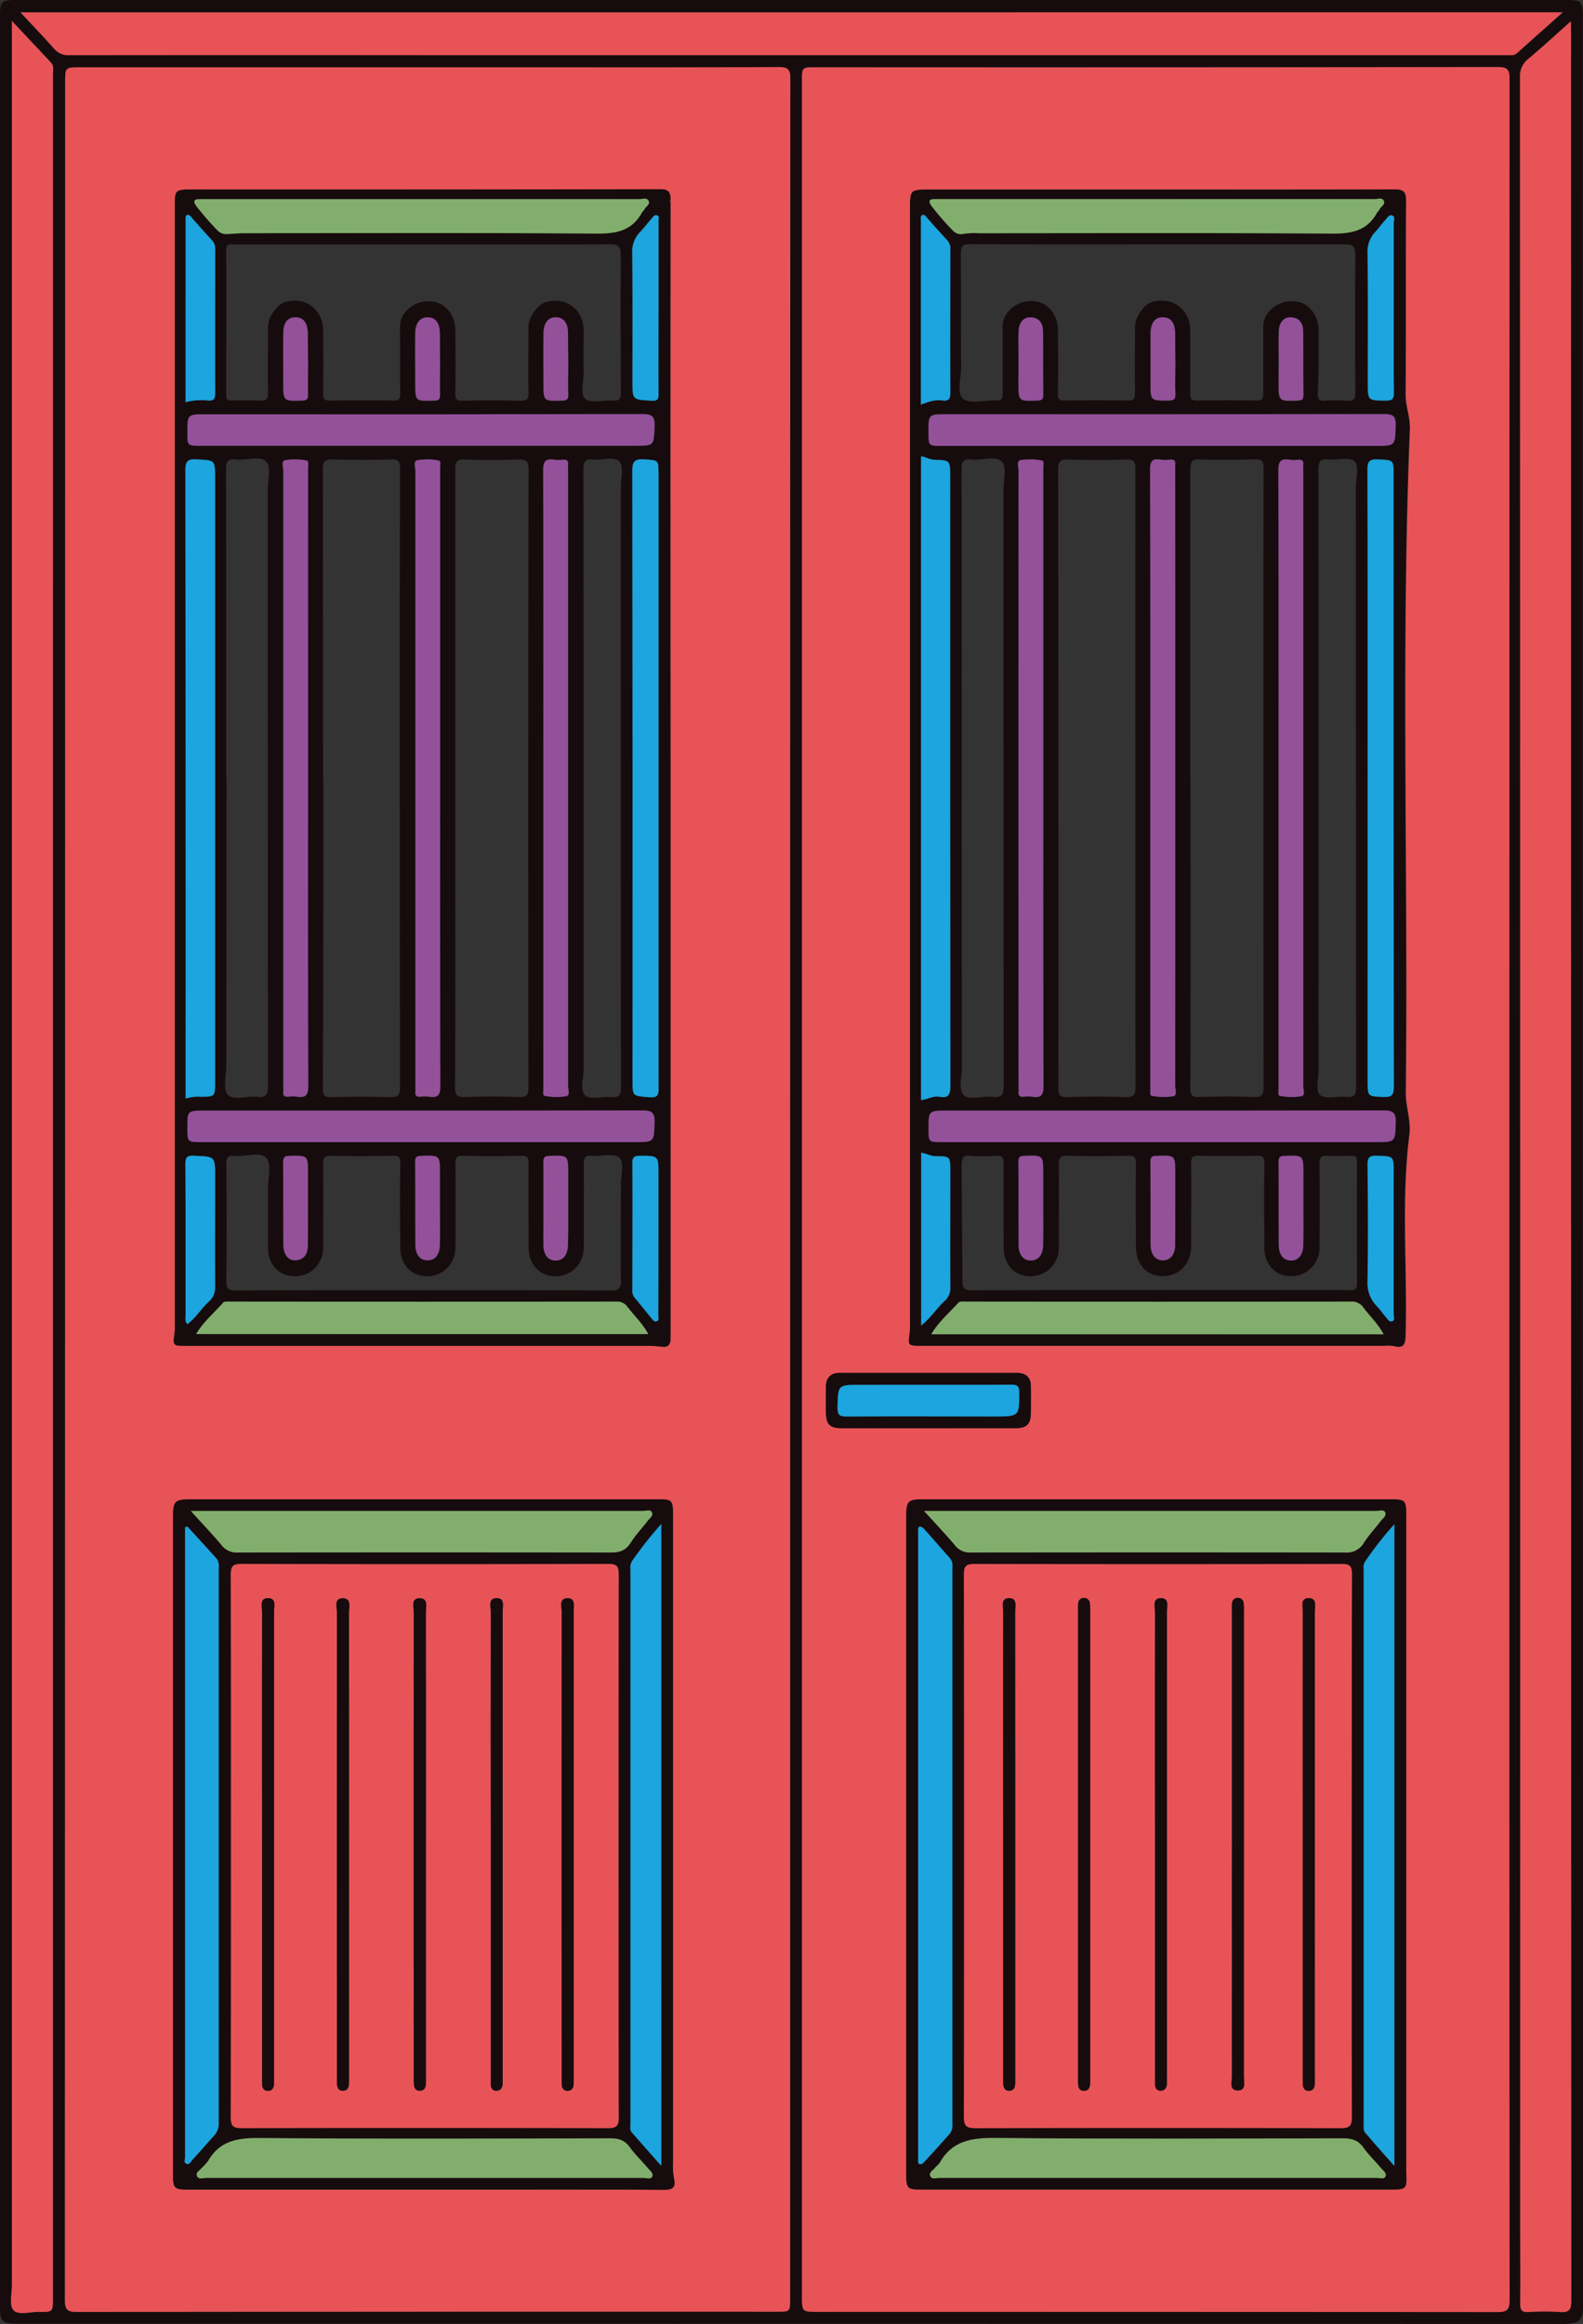 <svg xmlns="http://www.w3.org/2000/svg" id="Ebene_1" data-name="Ebene 1" viewBox="0 0 460.71 676.12"><rect x="0" y="0" width="460.71" height="676.12" fill="#333333" stroke="none"/><defs><style>.cls-1{fill:#fff;}.cls-2{fill:#170c0d;}.cls-3{fill:#e85357;}.cls-4{fill:#1ca5de;}.cls-5{fill:#93519a;}.cls-6{fill:#82ae6d;}</style></defs><path class="cls-1" d="M887.1,592.23c-.09-29.84-.06-59.67-.06-89.51v0C887,532.56,887,562.39,887.1,592.23Z" transform="translate(-758.98 -276.32)"></path><path class="cls-1" d="M1041.18,679.22h0Z" transform="translate(-758.98 -276.32)"></path><path class="cls-1" d="M1159.1,334.28q-31.53,0-63.07,0h0Q1127.57,334.25,1159.1,334.28Z" transform="translate(-758.98 -276.32)"></path><path class="cls-1" d="M848.67,592.22c-.1-29.84-.06-59.67-.06-89.51v0C848.61,532.55,848.57,562.38,848.67,592.22Z" transform="translate(-758.98 -276.32)"></path><path class="cls-1" d="M1101,626.68c0,3.91,0,7.83,0,11.74,0-3.91,0-7.83,0-11.74v0Z" transform="translate(-758.98 -276.32)"></path><path class="cls-1" d="M1062.58,626.68c0,3.92,0,7.83,0,11.74.06-3.91,0-7.82,0-11.74v0Z" transform="translate(-758.98 -276.32)"></path><path class="cls-1" d="M1138.3,627c0,3.82,0,7.64,0,11.45.06-3.81,0-7.63,0-11.45v0Z" transform="translate(-758.98 -276.32)"></path><path class="cls-1" d="M1198.25,783.94q0-80.78,0-161.54,0-161.55.06-323.09-.11,161.55-.06,323.09Q1198.25,703.18,1198.25,783.94Z" transform="translate(-758.98 -276.32)"></path><path class="cls-1" d="M1117.46,813v0q0,33.69,0,67.37Q1117.41,846.67,1117.46,813Z" transform="translate(-758.98 -276.32)"></path><path class="cls-1" d="M1164.58,365.88c0,6.16,0,12.32,0,18.49,0-6.17,0-12.33,0-18.49,0-8.22,0-16.44,0-24.66C1164.6,349.44,1164.58,357.66,1164.58,365.88Z" transform="translate(-758.98 -276.32)"></path><path class="cls-1" d="M1095.12,745.22q-.06,33.84,0,67.66v0Q1095.09,779.06,1095.12,745.22Z" transform="translate(-758.98 -276.32)"></path><path class="cls-1" d="M1072.72,745.57q0,33.69,0,67.38v64.22q0-32.11,0-64.22Z" transform="translate(-758.98 -276.32)"></path><path class="cls-1" d="M924.33,627c0,3.82,0,7.64,0,11.45.06-3.81,0-7.63,0-11.45v0Z" transform="translate(-758.98 -276.32)"></path><path class="cls-1" d="M950.64,390.76c-.07-8.31,0-16.62,0-24.92v0C950.61,374.14,950.57,382.45,950.64,390.76Z" transform="translate(-758.98 -276.32)"></path><path class="cls-1" d="M848.6,626.54c0,4,0,8,0,12,0-4,0-8,0-12v-8.88Q848.61,622.1,848.6,626.54Z" transform="translate(-758.98 -276.32)"></path><path class="cls-1" d="M1138.14,745.2q-.06,33.84,0,67.66v0Q1138.11,779,1138.14,745.2Z" transform="translate(-758.98 -276.32)"></path><path class="cls-1" d="M1051,745.22q-.08,33.69,0,67.38,0,33.54,0,67.08,0-33.54,0-67.08T1051,745.22Z" transform="translate(-758.98 -276.32)"></path><path class="cls-1" d="M887,626.69c0,3.91,0,7.83,0,11.74.06-3.91,0-7.83,0-11.74v0Z" transform="translate(-758.98 -276.32)"></path><path class="cls-1" d="M1062.64,592.23c-.1-29.83-.06-59.67-.06-89.5v0C1062.58,532.56,1062.54,562.4,1062.64,592.23Z" transform="translate(-758.98 -276.32)"></path><path class="cls-1" d="M826.2,813.38c0-26.29,0-52.58-.06-78.87.1,26.29.06,52.58.06,78.87s0,52.59-.06,78.88C826.23,866,826.2,839.68,826.2,813.38Z" transform="translate(-758.98 -276.32)"></path><path class="cls-1" d="M922.92,347.44q-13.62,0-27.24,0Q909.3,347.47,922.92,347.44Z" transform="translate(-758.98 -276.32)"></path><path class="cls-1" d="M835.25,745.2q-.06,33.82,0,67.66v0Q835.22,779,835.25,745.2Z" transform="translate(-758.98 -276.32)"></path><path class="cls-1" d="M895.68,347.45h0Z" transform="translate(-758.98 -276.32)"></path><path class="cls-1" d="M925.93,880.4q0-33.67,0-67.37,0-17,0-34,0,17,0,34Q925.93,846.72,925.93,880.4Z" transform="translate(-758.98 -276.32)"></path><path class="cls-1" d="M901.8,745.21q-.07,33.84,0,67.66v0Q901.77,779,901.8,745.21Z" transform="translate(-758.98 -276.32)"></path><path class="cls-1" d="M954.09,663.33V499.54q0-82.49,0-165-.07,82.47,0,165Z" transform="translate(-758.98 -276.32)"></path><path class="cls-2" d="M759,281v0Z" transform="translate(-758.98 -276.32)"></path><path class="cls-2" d="M1219.64,281.38c0-4.75-.3-5.06-5-5.06H763.51c-4,0-4.53.51-4.53,4.63V947.49c0,4.19.72,4.89,5,4.89q225.15,0,450.29.06c4.33,0,5.46-1.22,5.46-5.37Q1219.6,614.22,1219.64,281.38Zm-445.24,166V944.9c0,4,0,4.09-4.13,4-2.54,0-5.92,1.12-7.39-.53-1.25-1.41-.43-4.71-.43-7.18q0-327.1,0-654.22v-4.56c4.13,4.4,7.77,8.27,11.4,12.15.91,1,.55,2.18.55,3.29Q774.42,372.6,774.4,447.35ZM988.91,945.2c0,3.72,0,3.72-3.84,3.72q-101.82,0-203.65.07c-2.87,0-3.58-.65-3.57-3.56q.1-322.53.07-645c0-4.46,0-4.44,4.54-4.44l130.51,0c24.19,0,48.38.05,72.56-.07,2.78,0,3.45.69,3.45,3.46q-.12,161.55-.07,323.09ZM1194.67,949q-98.81-.11-197.61-.06c-4.68,0-4.69,0-4.69-4.72V300c0-4.14,0-4.14,4.06-4.14q99.24,0,198.48-.07c2.83,0,3.4.77,3.4,3.48q-.11,161.55-.06,323.09,0,80.77,0,161.54t.08,161.54C1198.33,948.53,1197.42,949,1194.67,949Zm3.09-656.6H893q-56.91,0-113.83,0a5.39,5.39,0,0,1-4.46-1.95c-3-3.43-6.21-6.72-9.72-10.5h448.84c-4.68,4.17-9,8-13.32,11.88C1199.63,292.55,1198.7,292.38,1197.76,292.38ZM1213,949a71.94,71.94,0,0,0-9.17,0c-1.89.09-2.45-.49-2.43-2.39.1-7.74,0-15.49,0-23.24q0-312.29-.05-624.58a6.24,6.24,0,0,1,2.46-5.35c4-3.37,7.89-7,12.36-10.93v3.4q0,329.92.07,659.87C1216.25,948.4,1215.55,949.17,1213,949Z" transform="translate(-758.98 -276.32)"></path><path class="cls-3" d="M989,299.29c0-2.77-.67-3.47-3.45-3.46-24.18.12-48.37.06-72.56.07l-130.51,0c-4.54,0-4.54,0-4.54,4.44q0,322.53-.07,645.05c0,2.91.7,3.57,3.57,3.56q101.82-.13,203.65-.07c3.84,0,3.84,0,3.84-3.72V622.38Q988.91,460.85,989,299.29ZM809.85,664.16a19.58,19.58,0,0,0,.09-2.87q0-24.24,0-48.47V336.73c0-5.22,0-5.23,5.32-5.23q68,0,135.92-.08c2.49,0,3,.87,3,3.17q-.07,82.47,0,165V663.33c0,.87,0,1.73,0,2.59-.05,1.62-.75,2.45-2.53,2.22a34.77,34.77,0,0,0-4.56-.27H813.07C809.28,667.86,809.3,667.86,809.85,664.16ZM952.16,913.43c-19.21-.13-38.43-.07-57.64-.07H813.93c-4.29,0-4.59-.3-4.59-4.54V719.16c0-6.64,0-6.64,6.88-6.64H949.58c5.28,0,5.25,0,5.25,5.23q0,55.38,0,110.75,0,38.46,0,76.9a20.19,20.19,0,0,0,.27,4.84C955.71,912.68,954.79,913.44,952.16,913.43Z" transform="translate(-758.98 -276.32)"></path><path class="cls-3" d="M988.91,622.38v0q0-161.53.07-323.09Q988.86,460.84,988.91,622.38Z" transform="translate(-758.98 -276.32)"></path><path class="cls-3" d="M1198.25,622.4q0-161.55.06-323.09c0-2.71-.57-3.48-3.4-3.48q-99.24.14-198.48.07c-4.06,0-4.06,0-4.06,4.14V944.2c0,4.72,0,4.72,4.69,4.72q98.81,0,197.61.06c2.75,0,3.66-.45,3.66-3.5q-.07-80.78-.08-161.54T1198.25,622.4Zm-198.9,64.51c0-2.39,0-4.78,0-7.17s1.31-4,3.87-4q25.92,0,51.85,0c2.54,0,3.89,1.37,3.93,3.91s0,5.16,0,7.74c0,3.26-1.22,4.41-4.58,4.42h-25.21q-12.47,0-24.93,0C1000.4,691.82,999.37,690.78,999.35,686.91Zm163.73,226.45H1027.72c-4.84,0-5-.14-5-5V719c0-6.46,0-6.46,6.49-6.46h133.65c5.36,0,5.35,0,5.35,5.42v188.5c0,.58,0,1.15,0,1.72C1168.44,913.36,1168.44,913.36,1163.08,913.36Zm6.1-306.82c-2.47,19.49-.51,39.08-1.1,58.61-.07,2.25-.61,3.53-3.22,2.84a12.6,12.6,0,0,0-3.14-.12H1027.23c-4,0-3.93,0-3.39-3.8a18.49,18.49,0,0,0,.08-2.58q0-162.09,0-324.17c0-5.8,0-5.81,5.9-5.81h66v0c23,0,46.07,0,69.11-.05,2.45,0,3.31.56,3.29,3.18-.11,18.84,0,37.68-.12,56.51,0,3.47,1.37,6.62,1.23,10.13-2.6,64.18-.49,128.39-1.15,192.59C1168,598.08,1169.72,602.2,1169.18,606.54Z" transform="translate(-758.98 -276.32)"></path><path class="cls-3" d="M1216.18,282.48c-4.47,4-8.33,7.56-12.36,10.93a6.24,6.24,0,0,0-2.46,5.35q.09,312.3.05,624.58c0,7.75.06,15.5,0,23.24,0,1.9.54,2.48,2.43,2.39a71.94,71.94,0,0,1,9.17,0c2.58.19,3.28-.58,3.28-3.23q-.11-329.94-.07-659.87Z" transform="translate(-758.98 -276.32)"></path><path class="cls-3" d="M773.84,294.56c-3.63-3.88-7.27-7.75-11.4-12.15V287q0,327.11,0,654.22c0,2.47-.82,5.77.43,7.18,1.47,1.65,4.85.48,7.39.53,4.13.09,4.13,0,4.13-4V447.35q0-74.75,0-149.5C774.39,296.74,774.75,295.52,773.84,294.56Z" transform="translate(-758.98 -276.32)"></path><path class="cls-3" d="M764.94,279.92c3.51,3.78,6.69,7.07,9.72,10.5a5.39,5.39,0,0,0,4.46,1.95q56.91-.06,113.83,0h304.81c.94,0,1.87.17,2.7-.58,4.3-3.87,8.64-7.71,13.32-11.88Z" transform="translate(-758.98 -276.32)"></path><path class="cls-2" d="M813.07,667.86H947a34.77,34.77,0,0,1,4.56.27c1.78.23,2.48-.6,2.53-2.22,0-.86,0-1.72,0-2.59V499.54q0-82.49,0-165c0-2.3-.5-3.18-3-3.17q-68,.12-135.92.08c-5.34,0-5.32,0-5.32,5.23V612.82q0,24.24,0,48.47a19.58,19.58,0,0,1-.09,2.87C809.3,667.86,809.28,667.86,813.07,667.86Zm.43-6.29c-.84-.94-.51-1.83-.51-2.63,0-14.61,0-29.22-.07-43.83,0-2.15.49-2.65,2.66-2.54,6,.27,6,.14,6,6.18,0,10.6,0,21.19,0,31.79a5.47,5.47,0,0,1-1.86,4.51C817.52,657.05,816,659.73,813.5,661.57Zm126.18-271.1c0,1.84-.4,2.54-2.33,2.39-2.74-.21-6.37.89-8-.49s-.45-5.19-.51-7.93c-.09-4,0-8,0-12,0-6.18-5.33-10-11.24-8.14-2.28.72-4.81,4.41-4.82,7.21,0,6.4-.09,12.81,0,19.21,0,1.82-.5,2.22-2.23,2.19-5.63-.12-11.28-.14-16.91,0-1.88.05-2.17-.58-2.15-2.26.1-6.11.06-12.23,0-18.35,0-3.6-2.17-6.89-5.1-7.89a8.7,8.7,0,0,0-9.29,2.52,6.75,6.75,0,0,0-1.7,4.71c.05,6.41,0,12.82.05,19.22,0,1.65-.47,2.06-2.07,2q-9.17-.14-18.35,0c-1.69,0-2-.54-2-2.1.09-6.12.06-12.24,0-18.36s-5.31-10-11.23-8.14c-2.29.72-4.82,4.4-4.83,7.2,0,6.4-.09,12.81,0,19.21,0,1.81-.47,2.29-2.22,2.19-2.77-.15-5.55-.1-8.31,0-1.26,0-1.62-.35-1.62-1.61,0-14.05.07-28.11,0-42.16,0-2.18,1.3-1.63,2.43-1.63h68.38q13.62,0,27.24,0,6.81,0,13.62-.06c2.59,0,3.17.74,3.15,3.23C939.57,363.89,939.6,377.18,939.68,390.47Zm-15.35-8.27c0,3-.07,5.92,0,8.87,0,1.36-.35,1.75-1.74,1.79-5.47.2-5.47.26-5.48-5.18,0-4.76,0-9.53,0-14.3,0-3.19,1.38-4.82,3.7-4.75s3.41,1.66,3.45,4.7,0,5.92,0,8.87ZM887,382c0,3.05-.07,6.1,0,9.15,0,1.41-.44,1.71-1.77,1.75-5.44.18-5.44.23-5.45-5.21,0-4.77-.05-9.54,0-14.31,0-3.16,1.42-4.81,3.74-4.71s3.37,1.68,3.42,4.74c0,2.86,0,5.72,0,8.59Zm-38.43,0c0,2.95-.06,5.91,0,8.87,0,1.35-.15,2-1.79,2-5.42.13-5.42.21-5.42-5.25,0-4.76,0-9.53,0-14.3,0-3.06,1.27-4.62,3.47-4.69s3.63,1.57,3.68,4.76c0,2.86,0,5.73,0,8.59ZM946,396.79c2.74,0,3.64.68,3.53,3.49-.21,5.74-.05,5.74-5.81,5.74H817.52c-4,0-4,0-4-3.84,0-5.33,0-5.33,5.42-5.33Q882.44,396.85,946,396.79Zm4.7,196c0,2.08-.24,2.92-2.69,2.73-4.89-.37-4.9-.17-4.9-5q0-88.49-.07-177c0-2.81.54-3.79,3.51-3.57,4.1.29,4.11.07,4.11,4.11V547.73Q950.61,570.25,950.65,592.76Zm-11-.28c0,2.31-.42,3.24-2.9,3s-6,.83-7.45-.47c-1.67-1.5-.51-5-.52-7.66q0-42.3,0-84.59c0-29.92,0-59.84-.06-89.76,0-2.29.39-3.31,2.88-3s6.14-1.14,7.64.62c1.28,1.51.37,4.92.37,7.49Q939.63,505.3,939.69,592.48Zm-22.54-61.05V502.75c0-29.84,0-59.67-.06-89.51,0-2.54.54-3.67,3.2-3.21a10.6,10.6,0,0,0,2.58,0c1.1-.09,1.59.31,1.47,1.45a16.41,16.41,0,0,0,0,1.72q0,89.51,0,179c0,1,.68,2.8-.56,3a17.82,17.82,0,0,1-6.22-.1c-.76-.12-.35-1.53-.35-2.34Q917.13,562.13,917.15,531.43ZM912.71,503q0,44.74.06,89.5c0,2.27-.36,3.12-2.87,3-5.15-.23-10.33-.21-15.48,0-2.34.08-3-.46-3-2.91.11-23.23.06-46.47.06-69.7q0-54.93,0-109.87c0-2.26.34-3.12,2.86-3,5.15.24,10.32.2,15.48,0,2.33-.08,3,.45,3,2.9q-.07,22.53-.07,45M887,476.62v26.1c0,29.84,0,59.67.06,89.51,0,2.57-.58,3.64-3.22,3.2a10.52,10.52,0,0,0-2.57,0c-1.13.09-1.58-.34-1.46-1.46a16.45,16.45,0,0,0,0-1.72q0-89.5,0-179c0-1-.69-2.78.57-3a17.88,17.88,0,0,1,6.23.1c.78.13.33,1.54.33,2.35Q887.07,444.63,887,476.62Zm-34,26.1c0-29.93,0-59.86-.06-89.78,0-2.37.51-3,2.92-2.95,5.63.2,11.28.18,16.92,0,2.19-.07,2.62.57,2.62,2.67q-.12,50.49-.06,101c0,26.29,0,52.59.07,78.88,0,2.38-.53,3-2.94,3-5.63-.2-11.28-.18-16.91,0-2.2.07-2.62-.58-2.61-2.68Q853.14,547.76,853.08,502.72Zm-4.47-37.3v37.29c0,29.84,0,59.67.06,89.51,0,2.54-.55,3.66-3.21,3.21a10.6,10.6,0,0,0-2.58,0c-1.11.09-1.58-.32-1.46-1.45a16.45,16.45,0,0,0,0-1.72q0-89.5,0-179c0-1-.68-2.79.56-3a17.64,17.64,0,0,1,6.23.1c.8.13.35,1.53.35,2.34Q848.62,439,848.61,465.42Zm-23.7,37.32c0-29.94,0-59.88-.06-89.81,0-2.39.54-3.19,2.95-2.92,3,.35,7.05-1.24,8.75.64,1.49,1.65.43,5.63.43,8.58q0,86.5.07,173c0,2.6-.61,3.51-3.23,3.2-2.9-.34-6.83,1.22-8.48-.62-1.44-1.6-.42-5.45-.42-8.3Q824.91,544.63,824.91,502.74ZM946,599.38c2.78,0,3.6.75,3.5,3.52-.2,5.7-.05,5.71-5.83,5.71H817.78c-4.27,0-4.27,0-4.27-4.16,0-5,0-5,5.17-5Q882.33,599.44,946,599.38Zm-6.29,49.47c0,2.25-.55,2.93-2.87,2.92q-13.7-.07-27.39-.07H854.79q-13.62,0-27.25.06c-2.13,0-2.7-.5-2.68-2.66.12-11.38.1-22.77,0-34.15,0-1.85.43-2.53,2.34-2.34,3.2.3,7.51-1.35,9.31.63,1.59,1.75.45,6,.46,9.13,0,5.65,0,11.29,0,16.93,0,4.94,3.31,8.39,7.85,8.34a8.21,8.21,0,0,0,8.21-8.44c.06-8.13.07-16.26,0-24.39,0-1.75.38-2.26,2.19-2.22q9,.18,18.07,0c1.82,0,2.2.49,2.18,2.23-.1,8.13-.06,16.26,0,24.39,0,5,3.22,8.43,7.76,8.43a8.19,8.19,0,0,0,8.3-8.35q.1-12.19,0-24.39c0-1.57.11-2.37,2.08-2.32,5.73.16,11.47.13,17.21,0,1.73,0,2,.61,2,2.13-.06,8.13,0,16.26,0,24.39,0,5,3.12,8.49,7.66,8.53,4.8.05,8.38-3.52,8.41-8.54,0-8,.06-16.07,0-24.1,0-1.76.28-2.58,2.28-2.41,2.74.23,6.36-.87,8,.5s.5,5.19.52,7.93C939.68,630.29,939.56,639.57,939.69,648.85Zm-91.1-10.29c0,2.34-.81,4.19-3.43,4.45-2.17.22-3.68-1.56-3.7-4.45-.06-8,0-16-.07-24,0-1.51.42-1.89,1.91-1.92,5.31-.09,5.31-.16,5.31,5.07v8.88C848.6,630.55,848.62,634.56,848.59,638.56Zm38.43-.13c0,2.94-1.4,4.62-3.58,4.61s-3.54-1.66-3.55-4.63c-.06-8,0-16-.06-24,0-1.39.42-1.72,1.77-1.76,5.44-.19,5.44-.24,5.44,5.21v8.88C887,630.6,887.08,634.52,887,638.43Zm37.29,0c0,2.94-1.41,4.62-3.58,4.61s-3.54-1.67-3.56-4.63c0-8,0-16,0-24.06,0-1.39.43-1.71,1.77-1.75,5.44-.18,5.44-.24,5.44,5.21V627C924.33,630.8,924.37,634.62,924.31,638.43ZM816.07,664.49c2.18-3.66,5.29-6.2,7.88-9.15.37-.42,1.44-.29,2.19-.29q56.05,0,112.11,0a3.64,3.64,0,0,1,3.22,1.41c2,2.62,4.44,4.88,6.19,8.07Zm134.1-3.76c-.79.3-1.19-.47-1.59-.94-1.65-2-3.22-4-4.89-5.95a3.28,3.28,0,0,1-.63-2.4c0-12.22,0-24.44,0-36.66,0-1.83.55-2.2,2.26-2.19,5.34,0,5.34-.05,5.34,5.42v18.62c0,7.45,0,14.89,0,22.34C950.59,659.56,951,660.41,950.17,660.73ZM950,338.94c.94.23.55,1.1.55,1.68,0,7.93,0,15.86,0,23.78v1.44c0,8.3,0,16.61,0,24.92,0,1.61-.14,2.26-2.12,2.14-5.46-.34-5.46-.2-5.46-5.55,0-12.51.07-25-.07-37.53a8.21,8.21,0,0,1,2.36-6.11c1.16-1.25,2.2-2.61,3.32-3.9C949,339.39,949.42,338.79,950,338.94Zm-132.2-4.68h64.21q31.53,0,63.06,0c.89,0,2.08-.54,2.62.47s-.76,1.59-1.15,2.41c-.2.42-.61.73-.84,1.14-2.86,5.11-7.25,6-12.87,6-34.3-.27-68.61-.14-102.91-.12-1.52,0-3,.17-4.56.23a3.64,3.64,0,0,1-2.89-.83,82,82,0,0,1-6.39-7.33C814.53,334.07,816.55,334.26,817.84,334.26Zm-4.38,4.62c.65-.2,1,.43,1.34.85,2,2.2,3.92,4.41,5.92,6.59a3.56,3.56,0,0,1,.84,2.63c0,13.94,0,27.89,0,41.83,0,1.6-.41,2.15-2.06,2.08a17.5,17.5,0,0,0-6.55.48c0-17.85,0-35.42,0-53C813,339.82,812.75,339.09,813.46,338.88ZM816.3,410c5.24.3,5.25.11,5.25,5.49V591c0,4.39,0,4.4-4.26,4.39a12.26,12.26,0,0,0-4.32.54v-5.12q0-88.79-.07-177.57C812.9,410.44,813.57,409.82,816.3,410Z" transform="translate(-758.98 -276.32)"></path><path class="cls-2" d="M954.84,905.4q0-38.45,0-76.9,0-55.37,0-110.75c0-5.23,0-5.23-5.25-5.23H816.22c-6.88,0-6.88,0-6.88,6.64V908.82c0,4.24.3,4.53,4.59,4.54h80.59c19.21,0,38.43-.06,57.64.07,2.63,0,3.55-.75,3-3.19A20.19,20.19,0,0,1,954.84,905.4ZM818.15,715.93H946c.92,0,2.22-.48,2.68.32.59,1-.64,1.82-1.24,2.61-1.62,2.12-3.49,4.08-4.91,6.33s-3.17,2.83-5.71,2.83q-54.31-.12-108.63,0a5.46,5.46,0,0,1-4.67-2.1c-2.69-3.19-5.59-6.22-9-10Zm120.9,176.34c0,2.47-.53,3.22-3.13,3.21q-53.32-.13-106.65,0c-2.6,0-3.13-.76-3.13-3.22.09-26.29.06-52.58.06-78.88s0-52.58-.06-78.87c0-2.5.57-3.19,3.13-3.19q53.34.15,106.66,0c2.58,0,3.13.71,3.12,3.19Q938.95,813.4,939.05,892.27ZM813.26,905.93c-.89-.36-.42-1.36-.42-2q0-20.52,0-41V720.65l.64-.23q4.31,4.7,8.59,9.41a3.82,3.82,0,0,1,.56,2.75q0,80.74,0,161.51a5,5,0,0,1-1.35,3.62c-2.1,2.34-4.15,4.72-6.28,7C814.53,905.26,814.15,906.29,813.26,905.93Zm135.58,3.49c-.39,1.09-1.68.52-2.56.52-7.27,0-14.53,0-21.8,0H882.32q-31.68,0-63.38,0c-.89,0-2.12.54-2.61-.49s.69-1.63,1.27-2.33a18.15,18.15,0,0,0,1.94-2.1c3.4-5.92,8.61-6.74,15-6.69,34,.29,68.06.15,102.1.09,2.39,0,4.15.51,5.6,2.56s3.51,4,5.24,6.07C948.09,907.76,949.15,908.54,948.84,909.42Zm2.6-2.95c-3.16-3.58-5.9-6.68-8.63-9.79-.57-.65-.34-1.46-.34-2.2q0-80.73,0-161.45a3.91,3.91,0,0,1,.43-2.47,115,115,0,0,1,8.55-10.86Z" transform="translate(-758.98 -276.32)"></path><path class="cls-2" d="M809.34,719.16v0Z" transform="translate(-758.98 -276.32)"></path><path class="cls-2" d="M1169.23,401.24c.14-3.51-1.26-6.66-1.23-10.13.13-18.83,0-37.67.12-56.51,0-2.62-.84-3.19-3.29-3.18-23,.09-46.07.05-69.11.05v0h-66c-5.9,0-5.9,0-5.9,5.81q0,162.07,0,324.17a18.49,18.49,0,0,1-.08,2.58c-.54,3.8-.56,3.8,3.39,3.8h134.49a12.6,12.6,0,0,1,3.14.12c2.61.69,3.15-.59,3.22-2.84.59-19.53-1.37-39.12,1.1-58.61.54-4.34-1.14-8.46-1.1-12.71C1168.74,529.63,1166.63,465.42,1169.23,401.24ZM1164,339c1.09.31.52,1.48.53,2.24,0,8.22,0,16.44,0,24.66,0,6.16,0,12.32,0,18.49,0,2.05,0,4.11.06,6.16s-.58,2.36-2.4,2.34c-5.2-.05-5.2,0-5.2-5.22,0-12.62.08-25.23-.07-37.84a8.27,8.27,0,0,1,2.37-6.12c1-1,1.79-2.21,2.75-3.26C1162.63,339.83,1163.1,338.73,1164,339Zm-132.2-4.72H1096q31.54,0,63.07,0c.88,0,2.08-.55,2.61.48s-.78,1.59-1.17,2.41c-.19.42-.61.73-.84,1.15-2.86,5.12-7.26,6-12.88,6-34.3-.26-68.6-.14-102.9-.12a22.61,22.61,0,0,0-4.57.2,3.14,3.14,0,0,1-2.88-.81,79.29,79.29,0,0,1-6.38-7.34C1028.49,334,1030.56,334.27,1031.83,334.26Zm110.93,38c0-3.6-2.18-6.89-5.11-7.89a8.69,8.69,0,0,0-9.28,2.52,6.75,6.75,0,0,0-1.7,4.72c0,6.4,0,12.81,0,19.21,0,1.65-.48,2.06-2.07,2-5.73-.09-11.47-.11-17.2,0-1.7,0-2-.55-2-2.1.08-6.12.06-12.24,0-18.36s-5.32-10-11.24-8.14c-2.29.72-4.81,4.4-4.83,7.2,0,6.4-.09,12.81,0,19.22,0,1.8-.47,2.22-2.22,2.19q-9-.18-18.06,0c-1.86.05-2.18-.56-2.15-2.25.1-6.12.06-12.24,0-18.36,0-3.6-2.17-6.88-5.1-7.89a8.66,8.66,0,0,0-9.29,2.52,6.73,6.73,0,0,0-1.7,4.71c0,6.4,0,12.81,0,19.21,0,1.64-.45,2.12-2.06,2.05-3.24-.16-7.48,1.1-9.43-.51s-.57-6.08-.59-9.28c-.08-10.9,0-21.8-.09-32.7,0-2.27.36-3,2.86-3,18.16.13,36.32.07,54.48.07,15.86,0,31.72,0,47.59,0l6.89,0c2.44,0,3,.73,3,3.07q-.15,19.94,0,39.87c0,2-.41,2.72-2.48,2.53a34.89,34.89,0,0,0-6.3,0c-1.89.17-2.17-.58-2.15-2.26C1142.83,384.49,1142.79,378.37,1142.76,372.26Zm-11.6.52c.09-2.76,1.52-4.3,3.69-4.13,2.5.2,3.39,1.91,3.41,4.14,0,6.11,0,12.21.07,18.31,0,1.4-.42,1.72-1.77,1.76-5.44.18-5.44.24-5.45-5.21v-5.72h0C1131.13,378.88,1131.05,375.82,1131.16,372.78ZM1101,382.11c0,2.86-.12,5.73,0,8.58.11,1.83-.52,2.19-2.23,2.18-5,0-5,0-5-5.09,0-4.77,0-9.54,0-14.31,0-3.25,1.29-4.85,3.61-4.84s3.51,1.64,3.55,4.89c0,2.87,0,5.73,0,8.59Zm-45.58-9.32c.1-2.76,1.51-4.3,3.69-4.14,2.5.19,3.4,1.89,3.42,4.13,0,6.1,0,12.21.07,18.31,0,1.37-.39,1.73-1.76,1.77-5.45.19-5.45.25-5.46-5.19v-6h0C1055.41,378.7,1055.33,375.74,1055.43,372.79ZM1027,340.37c0-.53-.25-1.25.45-1.49s1,.42,1.35.84c2,2.2,3.92,4.42,5.93,6.59a3.85,3.85,0,0,1,.84,2.92c0,13.77,0,27.53,0,41.3,0,1.91-.55,2.56-2.39,2.3-2-.28-4,.35-6.23,1.23C1027,375.93,1026.94,358.15,1027,340.37Zm.07,68.72c1.42.13,2.53,1,3.92,1,4.57.12,4.57.18,4.57,4.9q0,88.61.06,177.21c0,2.56-.55,3.7-3.21,3.21-1.86-.34-3.49.8-5.34,1Zm0,252.84V611.65c1.47.2,2.67,1,4.17,1,4.33,0,4.32.09,4.32,4.56,0,11.18,0,22.36,0,33.53a4.92,4.92,0,0,1-1.63,4C1031.64,656.88,1030,659.62,1027,661.93Zm3,2.62c2.19-3.72,5.3-6.26,7.91-9.19.42-.47,1.62-.31,2.46-.31q55.77,0,111.55,0a4.11,4.11,0,0,1,3.7,1.62c1.9,2.55,4.31,4.74,6,7.92Zm8.83-49.4c0-1.91.3-2.74,2.43-2.56a47.51,47.51,0,0,0,7.45,0c2-.16,2.3.65,2.28,2.41-.08,8,0,16.07,0,24.1,0,5.06,3.12,8.49,7.65,8.54a8.19,8.19,0,0,0,8.42-8.53c0-7.94.08-15.88,0-23.82,0-2,.27-2.8,2.57-2.72,5.82.2,11.66.14,17.49,0,1.81,0,2.42.38,2.39,2.32-.12,8-.06,16.07,0,24.1,0,5.22,3.18,8.68,7.85,8.63s8.2-3.65,8.22-8.72c0-8,.07-16.07,0-24.1,0-1.74.36-2.28,2.18-2.23q8.46.2,16.92,0c1.8,0,2.21.47,2.19,2.22-.1,8.13-.06,16.26,0,24.39,0,5,3.22,8.44,7.75,8.44a8.2,8.2,0,0,0,8.31-8.34c.07-8.13.09-16.26,0-24.39,0-1.93.55-2.44,2.38-2.31,2.28.15,4.59.09,6.88,0,1.22,0,1.65.32,1.65,1.6q-.06,17.79,0,35.58c0,2.41-1.6,1.9-2.94,1.9q-27.39,0-54.78,0h-27.1q-13.56,0-27.11.06c-2.12,0-2.92-.37-2.89-2.75C1039,637.72,1038.93,626.44,1038.84,615.15Zm23.72,23.27c0,3-1.4,4.62-3.58,4.62s-3.54-1.66-3.56-4.62c-.05-8,0-16-.05-24.06,0-1.39.4-1.72,1.76-1.76,5.45-.19,5.45-.24,5.45,5.21v8.87C1062.58,630.6,1062.62,634.51,1062.56,638.42Zm38.44,0c0,3-1.41,4.62-3.58,4.62s-3.54-1.66-3.56-4.62c0-8,0-16-.06-24,0-1.4.4-1.73,1.76-1.77,5.46-.19,5.45-.24,5.45,5.2v8.88C1101,630.59,1101.05,634.51,1101,638.42Zm37.28,0c0,2.94-1.41,4.62-3.58,4.61s-3.54-1.67-3.56-4.63c-.05-8,0-16-.05-24.06,0-1.39.43-1.71,1.77-1.75,5.44-.18,5.44-.24,5.44,5.22V627C1138.3,630.8,1138.34,634.62,1138.28,638.43Zm25.77,22.32c-.85.23-1.28-.7-1.76-1.24-1-1.07-1.78-2.24-2.75-3.29A9.61,9.61,0,0,1,1157,649c.19-11.27.14-22.55,0-33.82,0-2.19.58-2.7,2.69-2.64,4.92.14,4.92,0,4.92,4.93q0,9.74,0,19.49c0,3.63,0,7.26,0,10.89s0,7.26,0,10.89C1164.56,659.45,1165.06,660.47,1164.05,660.75Zm-4.7-52.14H1033.2c-4,0-4,0-4-3.86,0-5.31,0-5.31,5.44-5.31q63.51,0,127-.06c2.76,0,3.62.71,3.52,3.5C1165,608.6,1165.12,608.61,1159.35,608.61ZM1038.89,502.44c0-29.84,0-59.68-.06-89.52,0-2.4.56-3.18,3-2.9,3,.34,7-1.26,8.75.64,1.48,1.65.43,5.63.43,8.58q0,86.51.07,173c0,2.63-.65,3.5-3.25,3.19-2.9-.34-6.83,1.22-8.48-.62-1.44-1.61-.41-5.46-.41-8.31Q1038.88,544.47,1038.89,502.44Zm23.69-25.82v26.11c0,29.83,0,59.67.06,89.5,0,2.58-.6,3.64-3.22,3.2a10.6,10.6,0,0,0-2.58,0c-1.13.1-1.57-.35-1.45-1.47a16.45,16.45,0,0,0,0-1.72q0-89.51,0-179c0-1-.69-2.77.57-3a17.65,17.65,0,0,1,6.23.11c.77.13.33,1.53.33,2.34Q1062.61,444.65,1062.58,476.62Zm26.82,37c0,26.29,0,52.59.06,78.88,0,2.38-.53,3-2.94,3-5.63-.2-11.28-.18-16.91,0-2.2.07-2.62-.58-2.61-2.68q.11-45,0-90.07c0-29.93,0-59.86-.06-89.78,0-2.37.51-3,2.92-2.95,5.64.2,11.28.18,16.92,0,2.19-.07,2.62.58,2.62,2.68Q1089.35,463.15,1089.4,513.64Zm4.43,17.75V502.71c0-29.93,0-59.86-.06-89.79,0-2.42.6-3.27,3-2.89a11.89,11.89,0,0,0,2.86,0c1.16-.1,1.55.39,1.43,1.49,0,.56,0,1.14,0,1.72q0,89.49,0,179c0,1,.69,2.77-.59,3a17.83,17.83,0,0,1-6.22-.13c-.73-.12-.32-1.53-.32-2.35Q1093.82,562.09,1093.83,531.39Zm32.85-28.67c0,29.93,0,59.85.06,89.78,0,2.34-.46,3.07-2.91,3-5.25-.21-10.51-.18-15.76,0-2.16.08-2.65-.51-2.64-2.65q.12-46,0-92.08,0-43.87,0-87.77c0-2.33.45-3.08,2.9-3,5.25.21,10.51.18,15.76,0,2.16-.08,2.65.5,2.65,2.64Q1126.62,457.69,1126.68,502.72Zm4.44,28.7V502.74c0-29.84,0-59.67-.06-89.51,0-2.57.58-3.64,3.22-3.2a10.52,10.52,0,0,0,2.57,0c1.12-.09,1.58.33,1.46,1.46a16.41,16.41,0,0,0,0,1.72q0,89.5,0,179c0,1,.68,2.79-.56,3a17.88,17.88,0,0,1-6.23-.11c-.75-.12-.34-1.53-.34-2.34Q1131.11,562.12,1131.12,531.42Zm11.65-28.74c0-29.92,0-59.84-.06-89.76,0-2.39.55-3.16,2.94-2.91s5.92-.78,7.45.51.48,4.83.48,7.38q0,87.32.08,174.63c0,2.42-.58,3.16-3,2.92-2.53-.26-5.92.79-7.44-.5s-.47-4.84-.47-7.39Q1142.74,545.13,1142.77,502.68Zm14.2-89.76c0-2.44.64-3,3-2.93,4.62.19,4.62.05,4.62,4.67q0,88.93.06,177.87c0,2.44-.63,3-3,2.94-4.63-.19-4.63-.05-4.63-4.67V502.43C1157,472.6,1157.06,442.76,1157,412.92Zm2.27-6.9H1033.09c-3.89,0-3.89,0-3.89-4,0-5.21,0-5.21,5.26-5.21q63.66,0,127.31-.05c2.6,0,3.5.58,3.41,3.32C1165,406,1165.13,406,1159.24,406Z" transform="translate(-758.98 -276.32)"></path><path class="cls-2" d="M1168.23,906.44V717.94c0-5.42,0-5.42-5.35-5.42H1029.23c-6.5,0-6.49,0-6.49,6.46V908.34c0,4.88.14,5,5,5h135.36c5.36,0,5.36,0,5.15-5.2C1168.21,907.59,1168.23,907,1168.23,906.44ZM1031.56,715.93H1159.4c.91,0,2.22-.49,2.67.33.58,1-.65,1.82-1.25,2.61-1.62,2.12-3.47,4.09-4.91,6.32a5.71,5.71,0,0,1-5.43,2.83q-54.46-.12-108.92,0a5.46,5.46,0,0,1-4.66-2.11c-2.69-3.19-5.58-6.22-9-10ZM1152.4,813.5q0,19.65,0,39.3t.06,39.29c0,2.5-.47,3.4-3.24,3.4q-53.18-.16-106.37,0c-2.64,0-3.3-.71-3.3-3.33q.12-78.87,0-157.75c0-2.31.48-3.08,3-3.07q53.46.12,106.94,0c2.36,0,3,.61,3,3C1152.36,760.73,1152.4,787.11,1152.4,813.5ZM1026.75,906c-.75-.12-.55-.86-.58-1.4s0-1.34,0-2V723.87c0-.67,0-1.34,0-2s-.18-1.29.59-1.38c.35-.05.85.34,1.14.67,2.54,2.83,5,5.72,7.57,8.55a3.58,3.58,0,0,1,.67,2.68q0,80.88,0,161.77a4.24,4.24,0,0,1-.79,3q-3.67,4.17-7.45,8.24A1.67,1.67,0,0,1,1026.75,906Zm135.42,3.6c-.43.84-1.57.38-2.38.38q-28.83,0-57.65,0h-6.31q-31.68,0-63.38,0c-.9,0-2.16.5-2.66-.4-.66-1.17.75-1.76,1.33-2.55.4-.53,1-.9,1.36-1.47,3.72-6.55,9.53-7.27,16.5-7.2,33.55.32,67.11.17,100.66.1,2.58,0,4.55.43,6.13,2.69s3.52,4,5.23,6.08C1161.56,907.88,1162.67,908.58,1162.17,909.57Zm2.64-3.13c-3.16-3.58-6-6.67-8.62-9.85-.41-.49-.32-1.45-.32-2.19q0-80.73,0-161.45a3.49,3.49,0,0,1,.34-2.21,101.22,101.22,0,0,1,8.61-11Z" transform="translate(-758.98 -276.32)"></path><path class="cls-2" d="M1022.74,719v0Z" transform="translate(-758.98 -276.32)"></path><path class="cls-2" d="M1041.82,691.84h12.61c3.36,0,4.53-1.16,4.58-4.42q.06-3.87,0-7.74c0-2.54-1.39-3.9-3.93-3.91q-25.92,0-51.85,0c-2.56,0-3.84,1.44-3.87,4s0,4.78,0,7.17c0,3.87,1,4.91,4.94,4.92q12.47,0,24.93,0Zm-36.37-3.41c-2.05,0-2.76-.36-2.72-2.6.14-6.62,0-6.62,6.67-6.62h31.78q6,0,12-.05c1.78,0,2.43.34,2.42,2.3,0,6.91.05,6.91-6.94,6.91C1034.27,688.38,1019.86,688.34,1005.45,688.43Z" transform="translate(-758.98 -276.32)"></path><path class="cls-2" d="M1041.82,691.84h-12.6q-12.47,0-24.93,0,12.47,0,24.93,0Z" transform="translate(-758.98 -276.32)"></path><path class="cls-1" d="M854.79,651.7h0Z" transform="translate(-758.98 -276.32)"></path><path class="cls-4" d="M813,590.82v5.12a12.26,12.26,0,0,1,4.32-.54c4.26,0,4.26,0,4.26-4.39V415.46c0-5.38,0-5.19-5.25-5.49-2.73-.15-3.4.47-3.4,3.28Q813.05,502,813,590.82Z" transform="translate(-758.98 -276.32)"></path><path class="cls-4" d="M950.61,414.09c0-4,0-3.82-4.11-4.11-3-.22-3.52.76-3.51,3.57q.13,88.49.07,177c0,4.81,0,4.61,4.9,5,2.45.19,2.7-.65,2.69-2.73q0-22.51,0-45V414.09Z" transform="translate(-758.98 -276.32)"></path><path class="cls-4" d="M950.61,414.09v0Z" transform="translate(-758.98 -276.32)"></path><path class="cls-5" d="M848.24,410.3a17.64,17.64,0,0,0-6.23-.1c-1.24.25-.56,2-.56,3q0,89.51,0,179a16.45,16.45,0,0,1,0,1.72c-.12,1.13.35,1.54,1.46,1.45a10.6,10.6,0,0,1,2.58,0c2.66.45,3.21-.67,3.21-3.21-.1-29.84-.06-59.67-.06-89.51V465.42q0-26.39,0-52.78C848.59,411.83,849,410.43,848.24,410.3Z" transform="translate(-758.98 -276.32)"></path><path class="cls-5" d="M886.69,410.3a17.88,17.88,0,0,0-6.23-.1c-1.26.25-.57,2-.57,3q0,89.5,0,179a16.45,16.45,0,0,1,0,1.72c-.12,1.12.33,1.55,1.46,1.46a10.52,10.52,0,0,1,2.57,0c2.64.44,3.23-.63,3.22-3.2-.09-29.84-.06-59.67-.06-89.51v-26.1q0-32,0-64C887,411.84,887.47,410.43,886.69,410.3Z" transform="translate(-758.98 -276.32)"></path><path class="cls-5" d="M917.52,595.16a17.82,17.82,0,0,0,6.22.1c1.24-.25.56-2,.56-3q0-89.51,0-179a16.41,16.41,0,0,1,0-1.72c.12-1.14-.37-1.54-1.47-1.45a10.6,10.6,0,0,1-2.58,0c-2.66-.46-3.21.67-3.2,3.21.09,29.84.06,59.67.06,89.51v28.68q0,30.71,0,61.39C917.17,593.63,916.76,595,917.52,595.16Z" transform="translate(-758.98 -276.32)"></path><path class="cls-5" d="M917.09,413.24c.09,29.84.06,59.67.06,89.51v0C917.15,472.91,917.18,443.08,917.09,413.24Z" transform="translate(-758.98 -276.32)"></path><path class="cls-5" d="M813.51,604.45c0,4.16,0,4.16,4.27,4.16H943.65c5.78,0,5.63,0,5.83-5.71.1-2.77-.72-3.53-3.5-3.52q-63.66.12-127.3.06C813.51,599.44,813.51,599.44,813.51,604.45Z" transform="translate(-758.98 -276.32)"></path><path class="cls-5" d="M813.51,402.18c0,3.84,0,3.84,4,3.84H943.67c5.76,0,5.6,0,5.81-5.74.11-2.81-.79-3.49-3.53-3.49q-63.51.13-127,.06C813.51,396.85,813.51,396.85,813.51,402.18Z" transform="translate(-758.98 -276.32)"></path><path class="cls-6" d="M822.51,343.57a3.64,3.64,0,0,0,2.89.83c1.52-.06,3-.23,4.56-.23,34.3,0,68.61-.15,102.91.12,5.62,0,10-.88,12.87-6,.23-.41.64-.72.84-1.14.39-.82,1.72-1.35,1.15-2.41s-1.73-.47-2.62-.47q-31.53,0-63.06,0H817.84c-1.29,0-3.31-.19-1.72,2A82,82,0,0,0,822.51,343.57Z" transform="translate(-758.98 -276.32)"></path><path class="cls-6" d="M945.11,334.28q-31.53,0-63.06,0h0Q913.58,334.25,945.11,334.28Z" transform="translate(-758.98 -276.32)"></path><path class="cls-6" d="M938.25,655q-56.06.06-112.11,0c-.75,0-1.82-.13-2.19.29-2.59,2.95-5.7,5.49-7.88,9.15H947.66c-1.75-3.19-4.2-5.45-6.19-8.07A3.64,3.64,0,0,0,938.25,655Z" transform="translate(-758.98 -276.32)"></path><path class="cls-4" d="M813,393.34a17.5,17.5,0,0,1,6.55-.48c1.65.07,2.06-.48,2.06-2.08-.06-13.94,0-27.89,0-41.83a3.56,3.56,0,0,0-.84-2.63c-2-2.18-4-4.39-5.92-6.59-.38-.42-.69-1.05-1.34-.85s-.48.94-.48,1.47C813,357.92,813,375.49,813,393.34Z" transform="translate(-758.98 -276.32)"></path><path class="cls-4" d="M819.73,655.05a5.47,5.47,0,0,0,1.86-4.51c-.08-10.6,0-21.19,0-31.79,0-6,0-5.91-6-6.18-2.17-.11-2.67.39-2.66,2.54.1,14.61.05,29.22.07,43.83,0,.8-.33,1.69.51,2.63C816,659.73,817.52,657.05,819.73,655.05Z" transform="translate(-758.98 -276.32)"></path><path class="cls-4" d="M943,349.82c.14,12.51.07,25,.07,37.53,0,5.35,0,5.21,5.46,5.55,2,.12,2.13-.53,2.12-2.14-.07-8.31,0-16.62,0-24.92V364.4c0-7.92,0-15.85,0-23.78,0-.58.39-1.45-.55-1.68-.62-.15-1,.45-1.37.87-1.12,1.29-2.16,2.65-3.32,3.9A8.21,8.21,0,0,0,943,349.82Z" transform="translate(-758.98 -276.32)"></path><path class="cls-4" d="M950.61,636.63V618c0-5.47,0-5.4-5.34-5.42-1.71,0-2.27.36-2.26,2.19.09,12.22,0,24.44,0,36.66a3.28,3.28,0,0,0,.63,2.4c1.67,1.95,3.24,4,4.89,5.95.4.47.8,1.24,1.59.94s.42-1.17.42-1.76C950.62,651.52,950.61,644.08,950.61,636.63Z" transform="translate(-758.98 -276.32)"></path><path class="cls-5" d="M924.33,627v-9.17c0-5.45,0-5.39-5.44-5.21-1.34,0-1.78.36-1.77,1.75.06,8,0,16,0,24.06,0,3,1.38,4.62,3.56,4.63s3.54-1.67,3.58-4.61C924.37,634.62,924.33,630.8,924.33,627Z" transform="translate(-758.98 -276.32)"></path><path class="cls-5" d="M887,626.69v-8.88c0-5.45,0-5.4-5.44-5.21-1.35,0-1.78.37-1.77,1.76.07,8,0,16,.06,24,0,3,1.38,4.62,3.55,4.63s3.54-1.67,3.58-4.61C887.08,634.52,887,630.6,887,626.69Z" transform="translate(-758.98 -276.32)"></path><path class="cls-5" d="M848.6,626.54q0-4.44,0-8.88c0-5.23,0-5.16-5.31-5.07-1.49,0-1.92.41-1.91,1.92.08,8,0,16,.07,24,0,2.89,1.53,4.67,3.7,4.45,2.62-.26,3.42-2.11,3.43-4.45C848.62,634.56,848.6,630.55,848.6,626.54Z" transform="translate(-758.98 -276.32)"></path><path class="cls-5" d="M924.3,373.33c0-3-1.25-4.62-3.45-4.7s-3.66,1.56-3.7,4.75c-.06,4.77,0,9.54,0,14.3,0,5.44,0,5.38,5.48,5.18,1.39,0,1.78-.43,1.74-1.79-.1-2.95,0-5.91,0-8.87h0C924.31,379.25,924.35,376.29,924.3,373.33Z" transform="translate(-758.98 -276.32)"></path><path class="cls-5" d="M887,373.37c0-3.06-1.23-4.64-3.42-4.74s-3.7,1.55-3.74,4.71c-.06,4.77,0,9.54,0,14.31,0,5.44,0,5.39,5.45,5.21,1.33,0,1.82-.34,1.77-1.75-.1-3.05,0-6.1,0-9.15h0C887,379.09,887.06,376.23,887,373.37Z" transform="translate(-758.98 -276.32)"></path><path class="cls-5" d="M848.58,373.39c-.05-3.19-1.35-4.82-3.68-4.76s-3.43,1.63-3.47,4.69c-.06,4.77,0,9.54,0,14.3,0,5.46,0,5.38,5.42,5.25,1.64,0,1.83-.67,1.79-2-.08-3,0-5.92,0-8.87h0C848.59,379.12,848.62,376.25,848.58,373.39Z" transform="translate(-758.98 -276.32)"></path><path class="cls-3" d="M935.93,731.32q-53.32.15-106.66,0c-2.56,0-3.14.69-3.13,3.19.1,26.29.06,52.58.06,78.87s0,52.59-.06,78.88c0,2.46.53,3.23,3.13,3.22q53.33-.13,106.65,0c2.6,0,3.14-.74,3.13-3.21q-.1-78.88,0-157.76C939.06,732,938.51,731.32,935.93,731.32Zm-97.19,149c0,.76,0,1.53,0,2.29,0,1.07-.49,1.93-1.63,2-1.35.08-1.8-.87-1.83-2.05,0-.86,0-1.72,0-2.58V812.86q0-33.83,0-67.66c0-1.47-.77-3.84,1.61-3.91,2.65-.07,1.85,2.44,1.85,4Q838.77,812.79,838.74,880.3ZM860.54,813v66.8c0,.76,0,1.53,0,2.29,0,1.23-.21,2.45-1.7,2.52s-1.78-1.14-1.8-2.38c0-.67,0-1.34,0-2q0-67.37,0-134.75c0-1.52-.91-4.11,1.64-4.13,2.77,0,1.79,2.69,1.8,4.29Q860.59,779.27,860.54,813Zm22.37,0v66.8c0,.76,0,1.53,0,2.29,0,1.23-.2,2.45-1.69,2.51s-1.79-1.13-1.81-2.37c0-.67,0-1.34,0-2q0-67.37,0-134.74c0-1.53-.91-4.12,1.64-4.14,2.77,0,1.8,2.69,1.8,4.28Q883,779.28,882.91,813Zm22.37,67.32c0,.76,0,1.53,0,2.29-.06,1.2-.59,2.09-1.9,2s-1.54-1-1.56-2c0-.86,0-1.72,0-2.58V812.87q0-33.82,0-67.66c0-1.47-.78-3.84,1.59-3.92,2.66-.08,1.86,2.43,1.86,4Q905.31,812.78,905.28,880.29Zm20.66-101.23q0,17,0,34,0,33.69,0,67.37a22.17,22.17,0,0,1-.07,2.58,1.67,1.67,0,0,1-1.69,1.62,1.59,1.59,0,0,1-1.68-1.61,21.62,21.62,0,0,1-.07-2.28q0-67.82,0-135.61c0-1.47-.75-3.81,1.71-3.81s1.75,2.3,1.75,3.79Q925.94,762.08,925.94,779.06Z" transform="translate(-758.98 -276.32)"></path><path class="cls-4" d="M822.63,894.09q0-80.76,0-161.51a3.82,3.82,0,0,0-.56-2.75q-4.27-4.73-8.59-9.41l-.64.23v142.2q0,20.52,0,41c0,.69-.47,1.69.42,2s1.27-.67,1.74-1.19c2.13-2.31,4.18-4.69,6.28-7A5,5,0,0,0,822.63,894.09Z" transform="translate(-758.98 -276.32)"></path><path class="cls-4" d="M942.46,733q0,80.73,0,161.45c0,.74-.23,1.55.34,2.2,2.73,3.11,5.47,6.21,8.63,9.79V719.7a115,115,0,0,0-8.55,10.86A3.91,3.91,0,0,0,942.46,733Z" transform="translate(-758.98 -276.32)"></path><path class="cls-6" d="M828.18,728q54.32-.07,108.63,0c2.54,0,4.31-.59,5.71-2.83s3.29-4.21,4.91-6.33c.6-.79,1.83-1.58,1.24-2.61-.46-.8-1.76-.32-2.68-.32H814.51c3.41,3.76,6.31,6.79,9,10A5.46,5.46,0,0,0,828.18,728Z" transform="translate(-758.98 -276.32)"></path><path class="cls-6" d="M942.25,901c-1.45-2-3.21-2.56-5.6-2.56-34,.06-68.07.2-102.1-.09-6.4-.05-11.61.77-15,6.69a18.15,18.15,0,0,1-1.94,2.1c-.58.7-1.77,1.29-1.27,2.33s1.72.48,2.61.49q31.69,0,63.38,0h42.16c7.27,0,14.53,0,21.8,0,.88,0,2.17.57,2.56-.52.31-.88-.75-1.66-1.35-2.36C945.76,905,943.79,903.16,942.25,901Z" transform="translate(-758.98 -276.32)"></path><path class="cls-1" d="M1068.82,651.7h27.1q27.39,0,54.78,0-27.39,0-54.78,0Z" transform="translate(-758.98 -276.32)"></path><path class="cls-4" d="M1032.37,595.41c2.66.49,3.22-.65,3.21-3.21q-.11-88.61-.06-177.21c0-4.72,0-4.78-4.57-4.9-1.39,0-2.5-.87-3.92-1V596.38C1028.88,596.21,1030.51,595.07,1032.37,595.41Z" transform="translate(-758.98 -276.32)"></path><path class="cls-4" d="M1157,590.8c0,4.62,0,4.48,4.63,4.67,2.35.09,3-.5,3-2.94q-.11-88.93-.06-177.87c0-4.62,0-4.48-4.62-4.67-2.35-.09-3,.49-3,2.93.09,29.84.06,59.68.06,89.51Z" transform="translate(-758.98 -276.32)"></path><path class="cls-5" d="M1062.23,410.31a17.65,17.65,0,0,0-6.23-.11c-1.26.25-.57,2-.57,3q-.06,89.5,0,179a16.45,16.45,0,0,1,0,1.72c-.12,1.12.32,1.57,1.45,1.47a10.6,10.6,0,0,1,2.58,0c2.62.44,3.23-.62,3.22-3.2-.1-29.83-.06-59.67-.06-89.5V476.62q0-32,0-64C1062.56,411.84,1063,410.44,1062.23,410.31Z" transform="translate(-758.98 -276.32)"></path><path class="cls-5" d="M1094.17,595.13a17.83,17.83,0,0,0,6.22.13c1.28-.24.59-2,.59-3q.06-89.5,0-179c0-.58,0-1.16,0-1.72.12-1.1-.27-1.59-1.43-1.49a11.89,11.89,0,0,1-2.86,0c-2.36-.38-3,.47-3,2.89.09,29.93.06,59.86.06,89.79v28.68q0,30.71,0,61.39C1093.85,593.6,1093.44,595,1094.17,595.13Z" transform="translate(-758.98 -276.32)"></path><path class="cls-5" d="M1093.77,412.92c.09,29.93.06,59.86.06,89.79v0C1093.83,472.78,1093.86,442.85,1093.77,412.92Z" transform="translate(-758.98 -276.32)"></path><path class="cls-5" d="M1131.48,595.15a17.88,17.88,0,0,0,6.23.11c1.24-.25.56-2,.56-3q0-89.49,0-179a16.41,16.41,0,0,1,0-1.72c.12-1.13-.34-1.55-1.46-1.46a10.52,10.52,0,0,1-2.57,0c-2.64-.44-3.23.63-3.22,3.2.09,29.84.06,59.67.06,89.51v28.68q0,30.71,0,61.39C1131.14,593.62,1130.73,595,1131.48,595.15Z" transform="translate(-758.98 -276.32)"></path><path class="cls-5" d="M1131.06,413.23c.09,29.84.06,59.67.06,89.51v0C1131.12,472.9,1131.15,443.07,1131.06,413.23Z" transform="translate(-758.98 -276.32)"></path><path class="cls-5" d="M1161.66,599.38q-63.51.12-127,.06c-5.44,0-5.44,0-5.44,5.31,0,3.85,0,3.86,4,3.86h126.15c5.77,0,5.62,0,5.83-5.73C1165.28,600.09,1164.42,599.37,1161.66,599.38Z" transform="translate(-758.98 -276.32)"></path><path class="cls-5" d="M1161.77,396.8q-63.66.12-127.31.05c-5.26,0-5.26,0-5.26,5.21,0,4,0,4,3.89,4h126.15c5.89,0,5.74,0,5.94-5.9C1165.27,397.38,1164.37,396.79,1161.77,396.8Z" transform="translate(-758.98 -276.32)"></path><path class="cls-6" d="M1036.47,343.56a3.14,3.14,0,0,0,2.88.81,22.61,22.61,0,0,1,4.57-.2c34.3,0,68.6-.14,102.9.12,5.62,0,10-.85,12.88-6,.23-.42.65-.73.84-1.15.39-.82,1.71-1.34,1.17-2.41s-1.73-.48-2.61-.48q-31.53,0-63.07,0h-64.2c-1.27,0-3.34-.23-1.74,2A79.29,79.29,0,0,0,1036.47,343.56Z" transform="translate(-758.98 -276.32)"></path><path class="cls-6" d="M1151.93,655q-55.77.06-111.55,0c-.84,0-2-.16-2.46.31-2.61,2.93-5.72,5.47-7.91,9.19h131.65c-1.72-3.18-4.13-5.37-6-7.92A4.11,4.11,0,0,0,1151.93,655Z" transform="translate(-758.98 -276.32)"></path><path class="cls-4" d="M1033.18,392.83c1.84.26,2.4-.39,2.39-2.3-.09-13.77,0-27.53,0-41.3a3.85,3.85,0,0,0-.84-2.92c-2-2.17-4-4.39-5.93-6.59-.37-.42-.69-1.06-1.35-.84s-.45,1-.45,1.49c0,17.78,0,35.56,0,53.69C1029.22,393.18,1031.14,392.55,1033.18,392.83Z" transform="translate(-758.98 -276.32)"></path><path class="cls-4" d="M1033.93,654.79a4.92,4.92,0,0,0,1.63-4c-.06-11.17,0-22.35,0-33.53,0-4.47,0-4.55-4.32-4.56-1.5,0-2.7-.83-4.17-1v50.28C1030,659.62,1031.64,656.88,1033.93,654.79Z" transform="translate(-758.98 -276.32)"></path><path class="cls-4" d="M1157,349.81c.15,12.61.07,25.22.07,37.84,0,5.25,0,5.17,5.2,5.22,1.82,0,2.42-.4,2.4-2.34s-.05-4.11-.06-6.16c0-6.17,0-12.33,0-18.49,0-8.22,0-16.44,0-24.66,0-.76.56-1.93-.53-2.24-.93-.25-1.4.85-2,1.45-1,1.05-1.78,2.22-2.75,3.26A8.27,8.27,0,0,0,1157,349.81Z" transform="translate(-758.98 -276.32)"></path><path class="cls-4" d="M1164.59,647.89c0-3.63,0-7.26,0-10.89q0-9.75,0-19.49c0-4.9,0-4.79-4.92-4.93-2.11-.06-2.71.45-2.69,2.64.12,11.27.17,22.55,0,33.82a9.61,9.61,0,0,0,2.59,7.18c1,1,1.8,2.22,2.75,3.29.48.54.91,1.47,1.76,1.24,1-.28.51-1.3.51-2Q1164.59,653.34,1164.59,647.89Z" transform="translate(-758.98 -276.32)"></path><path class="cls-4" d="M1164.59,647.89c0-3.63,0-7.26,0-10.89q0-9.75,0-19.49,0,9.74,0,19.49C1164.58,640.63,1164.59,644.26,1164.59,647.89Z" transform="translate(-758.98 -276.32)"></path><path class="cls-5" d="M1101,626.68V617.8c0-5.44,0-5.39-5.45-5.2-1.36,0-1.77.37-1.76,1.77.07,8,0,16,.06,24,0,3,1.39,4.62,3.56,4.62s3.53-1.67,3.58-4.62C1101.05,634.51,1101,630.59,1101,626.68Z" transform="translate(-758.98 -276.32)"></path><path class="cls-5" d="M1138.3,627v-9.16c0-5.46,0-5.4-5.44-5.22-1.34,0-1.78.36-1.77,1.75.07,8,0,16,.05,24.06,0,3,1.39,4.62,3.56,4.63s3.54-1.67,3.58-4.61C1138.34,634.62,1138.3,630.8,1138.3,627Z" transform="translate(-758.98 -276.32)"></path><path class="cls-5" d="M1062.58,626.68v-8.87c0-5.45,0-5.4-5.45-5.21-1.36,0-1.77.37-1.76,1.76.06,8,0,16,.05,24.06,0,3,1.39,4.62,3.56,4.62s3.54-1.67,3.58-4.62C1062.62,634.51,1062.58,630.6,1062.58,626.68Z" transform="translate(-758.98 -276.32)"></path><path class="cls-5" d="M1055.39,387.67c0,5.44,0,5.38,5.46,5.19,1.37,0,1.78-.4,1.76-1.77-.08-6.1,0-12.21-.07-18.31,0-2.24-.92-3.94-3.42-4.13-2.18-.16-3.59,1.38-3.69,4.14-.1,2.95,0,5.91,0,8.87h0Z" transform="translate(-758.98 -276.32)"></path><path class="cls-5" d="M1101,373.52c0-3.25-1.25-4.87-3.55-4.89s-3.57,1.59-3.61,4.84c0,4.77,0,9.54,0,14.31,0,5.13,0,5.05,5,5.09,1.71,0,2.34-.35,2.23-2.18-.17-2.85,0-5.72,0-8.58h0C1101,379.25,1101,376.39,1101,373.52Z" transform="translate(-758.98 -276.32)"></path><path class="cls-5" d="M1131.11,387.65c0,5.45,0,5.39,5.45,5.21,1.35,0,1.79-.36,1.77-1.76-.08-6.1,0-12.2-.07-18.31,0-2.23-.91-3.94-3.41-4.14-2.17-.17-3.6,1.37-3.69,4.13-.11,3,0,6.1,0,9.15h0Z" transform="translate(-758.98 -276.32)"></path><path class="cls-3" d="M1152.45,734.34c0-2.39-.65-3-3-3q-53.48.1-106.94,0c-2.47,0-3,.76-3,3.07q.09,78.87,0,157.75c0,2.62.66,3.33,3.3,3.33q53.19-.13,106.37,0c2.77,0,3.24-.9,3.24-3.4q-.06-19.65-.06-39.29t0-39.3C1152.4,787.11,1152.36,760.73,1152.45,734.34Zm-98,145.94c0,.67,0,1.34,0,2,0,1.28-.42,2.39-1.91,2.3-1.34-.08-1.58-1.18-1.59-2.32v-2.58q0-33.54,0-67.08t0-67.38c0-1.47-.78-3.84,1.58-3.93,2.67-.09,1.87,2.42,1.87,4Q1054.46,812.76,1054.43,880.28Zm21.8.22v1.43c0,1.33-.17,2.68-1.86,2.64-1.53,0-1.65-1.32-1.65-2.53,0-1.62,0-3.25,0-4.87V813q0-33.69,0-67.38c0-.86,0-1.72,0-2.58.08-1.09.63-1.83,1.8-1.79a1.67,1.67,0,0,1,1.62,1.69,21.89,21.89,0,0,1,.06,2.29Zm22.37-.22c0,.76,0,1.53,0,2.29-.07,1.2-.59,2.1-1.9,2s-1.55-1-1.57-2c0-.86,0-1.72,0-2.58V812.88q0-33.82,0-67.66c0-1.47-.78-3.84,1.58-3.93,2.67-.09,1.87,2.42,1.87,4Q1098.63,812.77,1098.6,880.28Zm20.54,4.21c-2.55-.08-1.64-2.62-1.64-4.15q-.09-33.68,0-67.37V745.6c0-.86,0-1.73,0-2.58.07-1.09.6-1.85,1.77-1.82a1.65,1.65,0,0,1,1.64,1.67,19.35,19.35,0,0,1,.06,2.29q0,67.65,0,135.32C1121,882,1121.71,884.56,1119.14,884.49Zm22.49-4.19c0,.76,0,1.53,0,2.29,0,1.07-.49,1.93-1.63,2-1.35.08-1.8-.86-1.84-2.05,0-.86,0-1.72,0-2.58V812.86q0-33.83,0-67.66c0-1.47-.77-3.84,1.61-3.91,2.64-.07,1.85,2.43,1.85,4Q1141.65,812.78,1141.63,880.3Z" transform="translate(-758.98 -276.32)"></path><path class="cls-3" d="M1152.4,813.5q0,19.65,0,39.3,0-19.65,0-39.3c0-26.39,0-52.77,0-79.16C1152.36,760.73,1152.4,787.11,1152.4,813.5Z" transform="translate(-758.98 -276.32)"></path><path class="cls-4" d="M1036.16,894.15q0-80.89,0-161.77a3.58,3.58,0,0,0-.67-2.68c-2.55-2.83-5-5.72-7.57-8.55-.29-.33-.79-.72-1.14-.67-.77.09-.56.85-.59,1.38s0,1.34,0,2V902.56c0,.67,0,1.34,0,2s-.17,1.28.58,1.4a1.67,1.67,0,0,0,1.17-.62q3.76-4.08,7.45-8.24A4.24,4.24,0,0,0,1036.16,894.15Z" transform="translate(-758.98 -276.32)"></path><path class="cls-4" d="M1026.16,723.87v0Z" transform="translate(-758.98 -276.32)"></path><path class="cls-4" d="M1155.86,733q0,80.73,0,161.45c0,.74-.09,1.7.32,2.19,2.67,3.18,5.46,6.27,8.62,9.85V719.76a101.22,101.22,0,0,0-8.61,11A3.49,3.49,0,0,0,1155.86,733Z" transform="translate(-758.98 -276.32)"></path><path class="cls-6" d="M1041.56,728q54.46-.07,108.92,0a5.71,5.71,0,0,0,5.43-2.83c1.44-2.23,3.29-4.2,4.91-6.32.6-.79,1.83-1.58,1.25-2.61-.45-.82-1.76-.32-2.67-.33H1027.91c3.41,3.75,6.3,6.78,9,10A5.46,5.46,0,0,0,1041.56,728Z" transform="translate(-758.98 -276.32)"></path><path class="cls-6" d="M1155.77,901.12c-1.58-2.26-3.55-2.7-6.13-2.69-33.55.07-67.11.22-100.66-.1-7-.07-12.78.65-16.5,7.2-.32.57-1,.94-1.36,1.47-.58.79-2,1.38-1.33,2.55.5.9,1.76.4,2.66.4q31.69,0,63.38,0h6.31q28.83,0,57.65,0c.81,0,2,.46,2.38-.38.5-1-.61-1.69-1.17-2.37C1159.29,905.14,1157.3,903.3,1155.77,901.12Z" transform="translate(-758.98 -276.32)"></path><path class="cls-4" d="M1055.62,681.47c0-2-.64-2.32-2.42-2.3q-6,.06-12,.05H1009.4c-6.65,0-6.53,0-6.67,6.62,0,2.24.67,2.61,2.72,2.6,14.41-.09,28.82,0,43.23,0C1055.67,688.38,1055.59,688.38,1055.62,681.47Z" transform="translate(-758.98 -276.32)"></path><path class="cls-2" d="M924.16,741.29c-2.46,0-1.71,2.34-1.71,3.81q-.06,67.8,0,135.61a21.62,21.62,0,0,0,.07,2.28,1.59,1.59,0,0,0,1.68,1.61,1.67,1.67,0,0,0,1.69-1.62,22.17,22.17,0,0,0,.07-2.58q0-33.67,0-67.37,0-17,0-34t0-34C925.91,743.59,926.55,741.28,924.16,741.29Z" transform="translate(-758.98 -276.32)"></path><path class="cls-2" d="M903.39,741.29c-2.37.08-1.59,2.45-1.59,3.92q-.07,33.84,0,67.66V880c0,.86,0,1.72,0,2.58,0,1.06.4,2,1.56,2s1.84-.8,1.9-2c0-.76,0-1.53,0-2.29q0-67.51,0-135C905.25,743.72,906.05,741.21,903.39,741.29Z" transform="translate(-758.98 -276.32)"></path><path class="cls-2" d="M881.07,741.31c-2.55,0-1.64,2.61-1.64,4.14q-.06,67.37,0,134.74c0,.67,0,1.34,0,2,0,1.24.26,2.45,1.81,2.37s1.7-1.28,1.69-2.51c0-.76,0-1.53,0-2.29V813q0-33.69,0-67.38C882.87,744,883.84,741.3,881.07,741.31Z" transform="translate(-758.98 -276.32)"></path><path class="cls-2" d="M858.7,741.31c-2.55,0-1.64,2.61-1.64,4.13q-.07,67.38,0,134.75c0,.67,0,1.34,0,2,0,1.24.26,2.44,1.8,2.38s1.7-1.29,1.7-2.52c0-.76,0-1.53,0-2.29V813q0-33.69,0-67.37C860.49,744,861.47,741.3,858.7,741.31Z" transform="translate(-758.98 -276.32)"></path><path class="cls-2" d="M836.86,741.29c-2.38.07-1.6,2.44-1.61,3.91q-.06,33.82,0,67.66V880c0,.86,0,1.72,0,2.58,0,1.18.48,2.13,1.83,2.05,1.14-.06,1.59-.92,1.63-2,0-.76,0-1.53,0-2.29q0-67.51,0-135C838.71,743.73,839.51,741.22,836.86,741.29Z" transform="translate(-758.98 -276.32)"></path><path class="cls-2" d="M1139.75,741.29c-2.38.07-1.61,2.44-1.61,3.91q-.06,33.84,0,67.66V880c0,.86,0,1.72,0,2.58,0,1.19.49,2.13,1.84,2.05,1.14-.06,1.59-.92,1.63-2,0-.76,0-1.53,0-2.29q0-67.51,0-135C1141.6,743.72,1142.39,741.22,1139.75,741.29Z" transform="translate(-758.98 -276.32)"></path><path class="cls-2" d="M1121,745.16a19.35,19.35,0,0,0-.06-2.29,1.65,1.65,0,0,0-1.64-1.67c-1.17,0-1.7.73-1.77,1.82-.06.85,0,1.72,0,2.58V813q0,33.69,0,67.37c0,1.53-.91,4.07,1.64,4.15s1.81-2.46,1.81-4Q1121,812.82,1121,745.16Z" transform="translate(-758.98 -276.32)"></path><path class="cls-2" d="M1096.7,741.29c-2.36.09-1.58,2.46-1.58,3.93q-.06,33.84,0,67.66V880c0,.86,0,1.72,0,2.58,0,1.06.4,2,1.57,2s1.83-.81,1.9-2c0-.76,0-1.53,0-2.29q0-67.51,0-135C1098.57,743.71,1099.37,741.2,1096.7,741.29Z" transform="translate(-758.98 -276.32)"></path><path class="cls-2" d="M1076.17,742.89a1.67,1.67,0,0,0-1.62-1.69c-1.17,0-1.72.7-1.8,1.79,0,.86,0,1.72,0,2.58V813q0,32.1,0,64.22c0,1.62,0,3.25,0,4.87,0,1.21.12,2.5,1.65,2.53,1.69,0,1.86-1.31,1.86-2.64V745.18A21.89,21.89,0,0,0,1076.17,742.89Z" transform="translate(-758.98 -276.32)"></path><path class="cls-2" d="M1052.53,741.29c-2.36.09-1.58,2.46-1.58,3.93q-.08,33.69,0,67.38,0,33.54,0,67.08v2.58c0,1.14.25,2.24,1.59,2.32,1.49.09,1.89-1,1.91-2.3,0-.66,0-1.33,0-2q0-67.51,0-135C1054.4,743.71,1055.2,741.2,1052.53,741.29Z" transform="translate(-758.98 -276.32)"></path></svg>